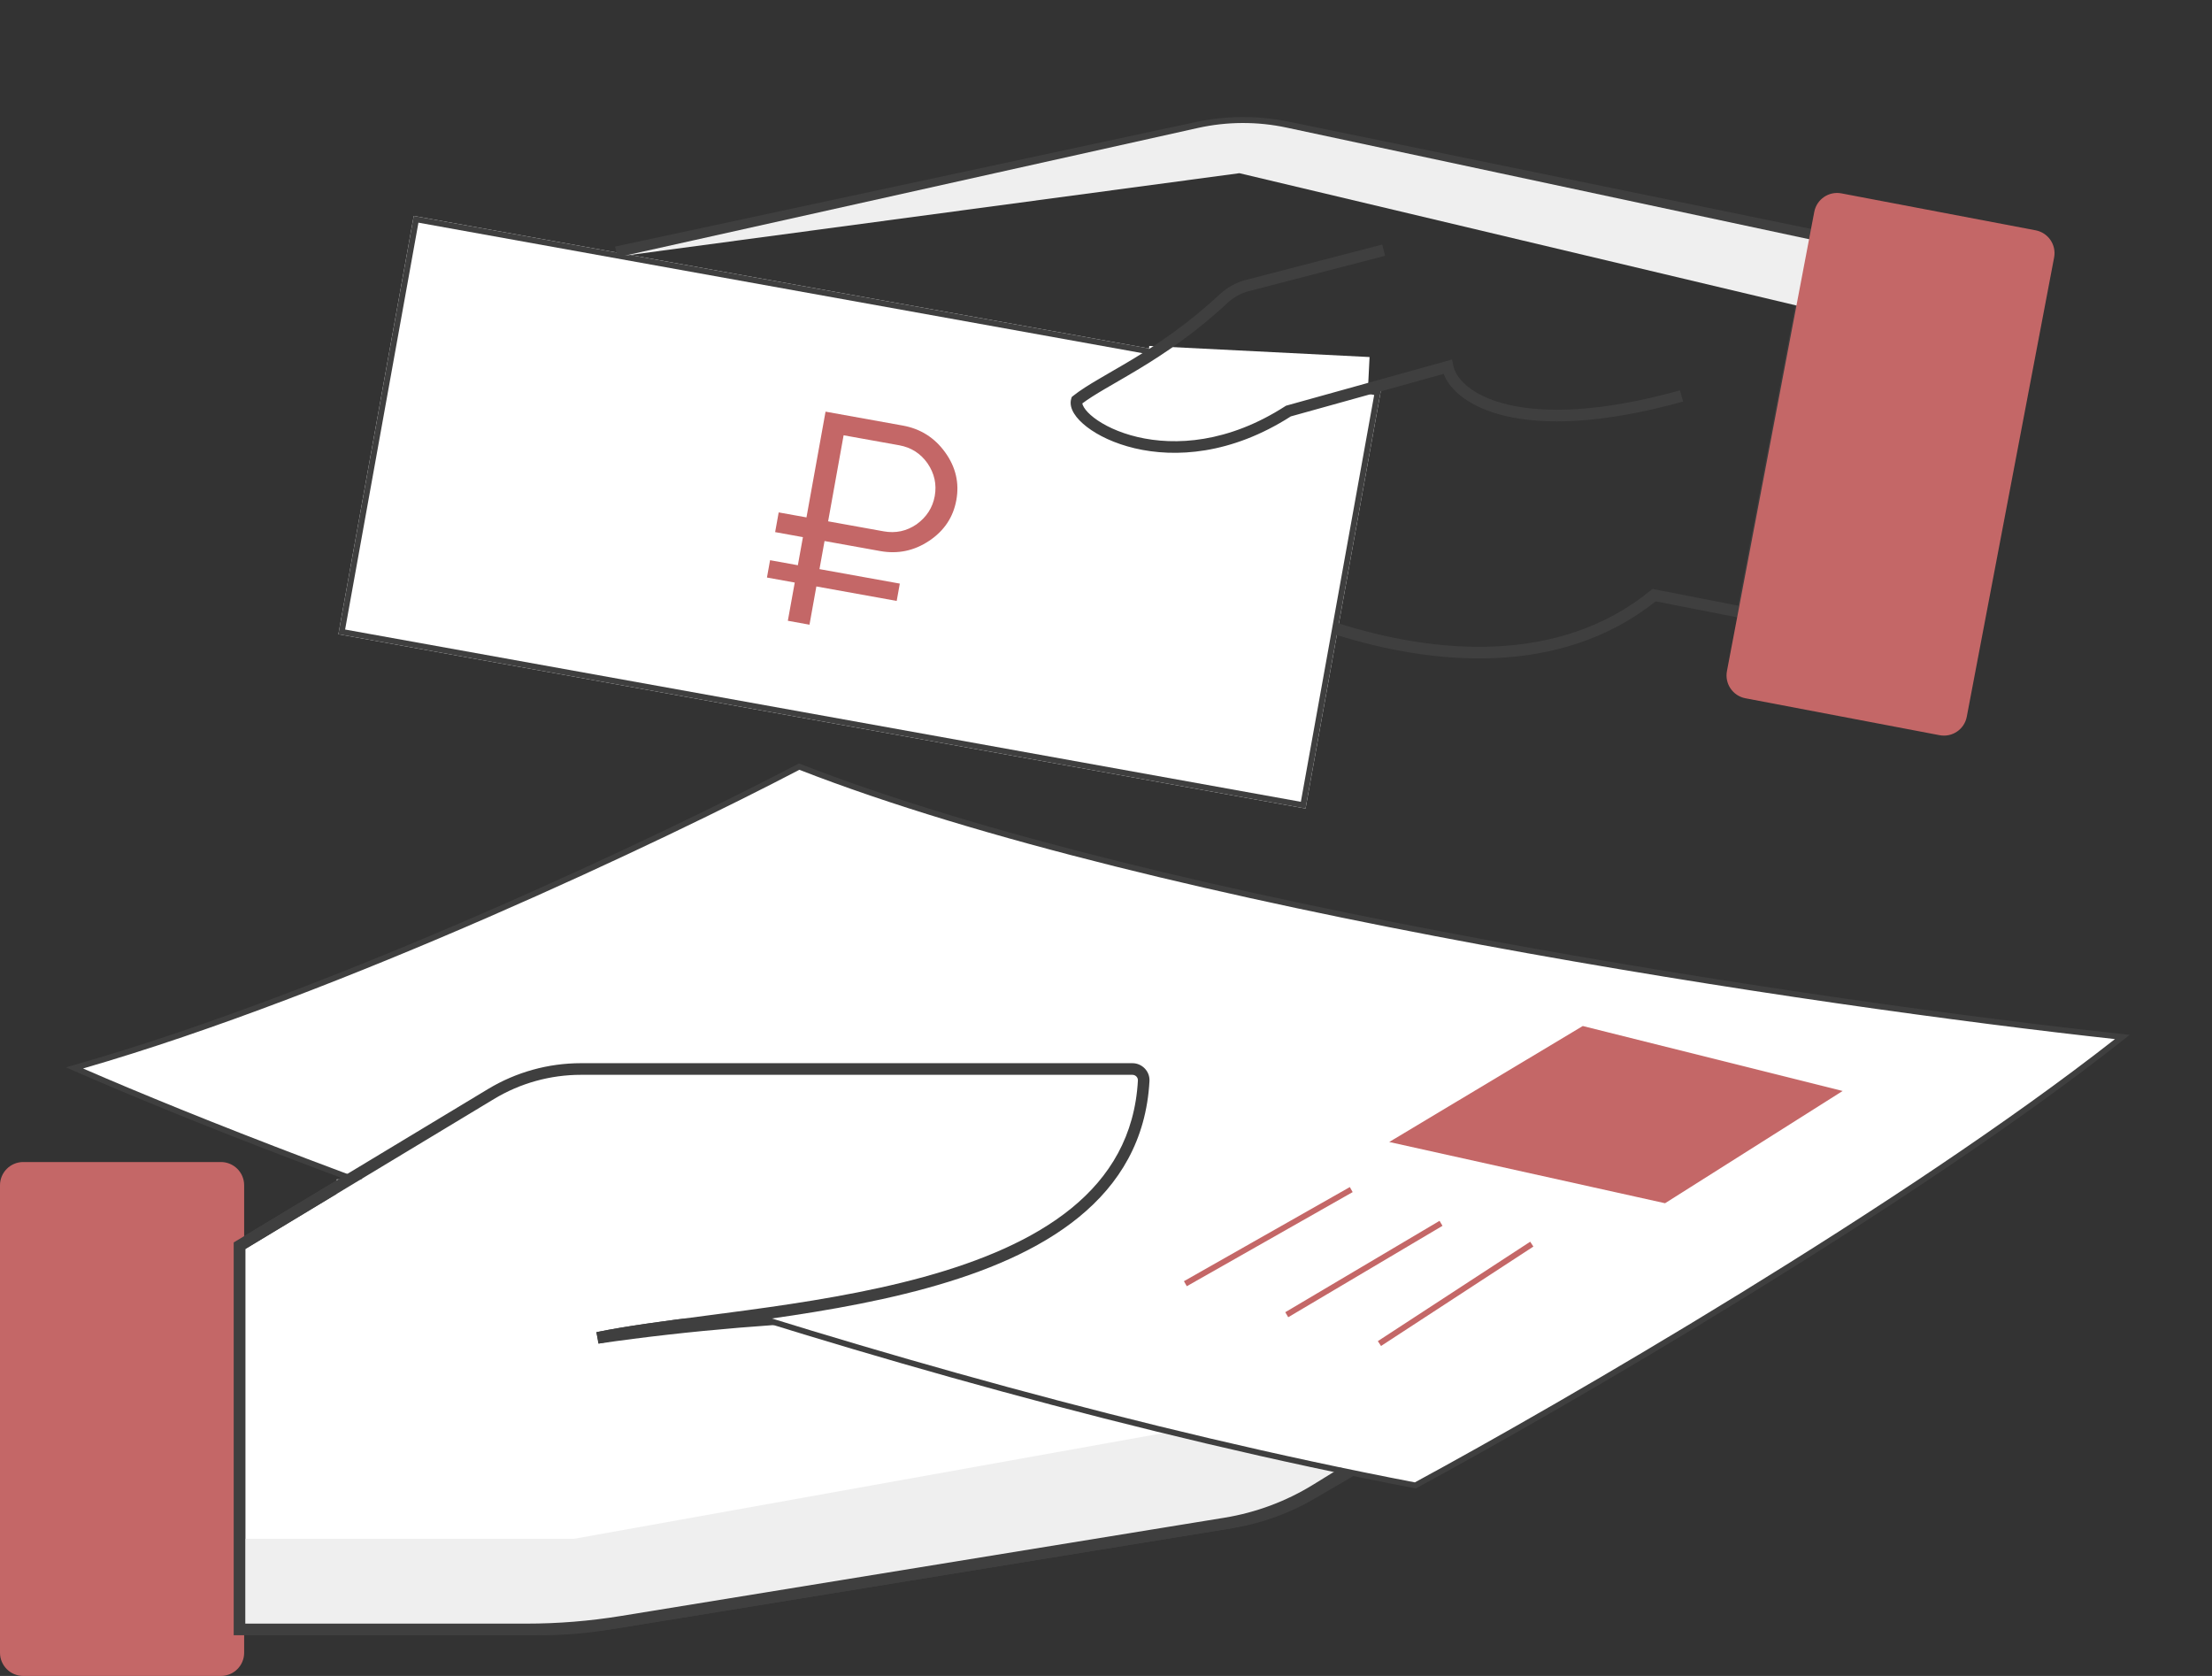 <?xml version="1.0" encoding="UTF-8"?> <svg xmlns="http://www.w3.org/2000/svg" width="66" height="50" viewBox="0 0 66 50" fill="none"><rect x="0" y="0" width="66" height="50" fill="#333333" stroke="none"/> <path d="M7.145 48.612H16.127C16.798 48.612 17.468 48.558 18.131 48.45L36.75 45.419C37.588 45.283 38.394 44.994 39.128 44.566L53.004 36.471C51.038 35.223 44.512 34.071 34.133 39.455C29.492 38.964 23.31 39.12 17.829 39.914C22.629 38.923 34.133 39.048 34.133 31.893H15.887L7.145 37.165V48.612Z" fill="white"></path> <path fill-rule="evenodd" clip-rule="evenodd" d="M15.839 31.719H34.307V31.892C34.307 33.735 33.563 35.115 32.376 36.155C31.194 37.19 29.578 37.885 27.829 38.381C26.776 38.681 25.668 38.909 24.571 39.096C27.975 38.926 31.311 38.986 34.1 39.277C39.286 36.594 43.52 35.533 46.712 35.303C49.908 35.073 52.072 35.674 53.097 36.325L53.337 36.478L39.216 44.715C38.464 45.154 37.638 45.45 36.779 45.59L18.16 48.621C17.488 48.731 16.808 48.786 16.128 48.786H6.973V37.067L15.839 31.719ZM15.936 32.066L7.319 37.263V48.439H16.128C16.79 48.439 17.451 48.386 18.104 48.279L36.723 45.248C37.54 45.115 38.326 44.833 39.041 44.416L52.659 36.472C51.625 35.928 49.633 35.44 46.737 35.649C43.589 35.876 39.386 36.926 34.214 39.608L34.167 39.632L34.116 39.627C29.491 39.138 23.323 39.293 17.855 40.085L17.795 39.744C18.688 39.56 19.813 39.414 21.044 39.254C21.478 39.197 21.924 39.139 22.379 39.077C24.131 38.838 26.009 38.538 27.735 38.048C29.462 37.557 31.022 36.88 32.147 35.895C33.229 34.948 33.914 33.713 33.958 32.066H15.936Z" fill="#3F3F3F"></path> <path d="M17.136 48.474H7.145V45.907H17.136L38.018 42.161L53.004 36.333L38.018 45.075L17.136 48.474Z" fill="#EFEFEF"></path> <path d="M7.285 37.165V48.612V49.307C7.285 49.69 6.974 50 6.592 50H0.693C0.31 50 0 49.69 0 49.307V35.361C0 34.978 0.31 34.668 0.693 34.668H6.592C6.974 34.668 7.285 34.978 7.285 35.361V37.165Z" fill="#C46767"></path> <path d="M23.847 22.87C34.614 27.079 54.653 30 63.326 30.935C57.009 35.925 46.63 41.934 42.23 44.315C25.722 41.146 8.681 34.69 2.223 31.858C10.014 29.646 19.885 24.944 23.847 22.87Z" fill="white"></path> <path d="M23.847 22.87C34.614 27.079 54.653 30 63.326 30.935C57.009 35.925 46.63 41.934 42.23 44.315C25.722 41.146 8.681 34.69 2.223 31.858C10.014 29.646 19.885 24.944 23.847 22.87Z" fill="white"></path> <path d="M23.847 22.87C34.614 27.079 54.653 30 63.326 30.935C57.009 35.925 46.63 41.934 42.23 44.315C25.722 41.146 8.681 34.69 2.223 31.858C10.014 29.646 19.885 24.944 23.847 22.87Z" fill="white"></path> <path fill-rule="evenodd" clip-rule="evenodd" d="M23.84 22.776L23.805 22.794C19.845 24.868 9.98 29.566 2.199 31.776L1.967 31.842L2.188 31.939C8.649 34.773 25.696 41.231 42.213 44.401L42.243 44.407L42.27 44.392C46.671 42.011 57.055 36 63.379 31.004L63.545 30.873L63.334 30.85C54.66 29.916 34.632 26.995 23.877 22.791L23.84 22.776ZM23.851 22.966C34.552 27.138 54.332 30.042 63.105 31C56.792 35.949 46.591 41.856 42.215 44.225C25.909 41.092 9.087 34.753 2.478 31.877C10.217 29.642 19.904 25.03 23.851 22.966Z" fill="#3F3F3F"></path> <path d="M10.047 35.185H22.345V39.342H10.047V35.185Z" fill="white"></path> <path d="M15.59 31.893H26.502V36.05H15.59V31.893Z" fill="white"></path> <path fill-rule="evenodd" clip-rule="evenodd" d="M17.334 32.066C16.419 32.066 15.522 32.315 14.739 32.788L7.319 37.263V48.439H15.708C16.649 48.439 17.589 48.363 18.519 48.212L36.536 45.279C37.474 45.126 38.374 44.791 39.183 44.292L40.009 43.783L40.191 44.078L39.365 44.587C38.517 45.109 37.575 45.461 36.592 45.621L18.574 48.554C17.627 48.708 16.668 48.786 15.708 48.786H6.973V37.067L14.56 32.491C15.397 31.986 16.356 31.719 17.334 31.719H33.788C34.075 31.719 34.313 31.96 34.297 32.253C34.202 34.008 33.404 35.32 32.195 36.308C30.992 37.292 29.382 37.955 27.654 38.43C25.923 38.907 24.059 39.199 22.338 39.432C21.907 39.491 21.485 39.546 21.076 39.599C19.85 39.758 18.745 39.902 17.865 40.084L17.795 39.744C18.688 39.56 19.813 39.414 21.044 39.254C21.449 39.201 21.867 39.147 22.292 39.089C24.01 38.856 25.855 38.566 27.562 38.096C29.27 37.626 30.826 36.979 31.976 36.04C33.12 35.105 33.862 33.879 33.952 32.234C33.956 32.145 33.883 32.066 33.788 32.066H17.334Z" fill="#3F3F3F"></path> <path d="M47.242 30.704L54.763 32.584L49.667 35.805L41.683 34.034L47.242 30.704Z" fill="#C46767"></path> <path fill-rule="evenodd" clip-rule="evenodd" d="M47.226 30.61L41.451 34.07L49.681 35.897L54.979 32.548L47.226 30.61ZM47.254 30.795L54.544 32.618L49.649 35.712L41.913 33.995L47.254 30.795ZM35.411 38.373L40.36 35.565L40.275 35.415L35.325 38.223L35.411 38.373ZM38.437 39.298L43.04 36.571L42.952 36.422L38.349 39.148L38.437 39.298ZM41.206 40.156L45.752 37.19L45.657 37.045L41.111 40.011L41.206 40.156Z" fill="#C46767"></path> <path d="M12.345 6.442L41.203 11.643L38.954 24.122L10.096 18.921L12.345 6.442Z" fill="white"></path> <path fill-rule="evenodd" clip-rule="evenodd" d="M41.002 11.783L12.485 6.643L10.297 18.781L38.814 23.921L41.002 11.783ZM12.345 6.442L10.096 18.921L38.954 24.122L41.203 11.643L12.345 6.442Z" fill="#3F3F3F"></path> <path d="M26.262 16.44L24.602 16.141L24.451 16.979L26.848 17.411L26.755 17.928L24.358 17.496L24.153 18.637L23.507 18.52L23.713 17.38L22.884 17.23L22.977 16.713L23.806 16.863L23.957 16.025L23.128 15.875L23.234 15.287L24.063 15.436L24.632 12.281L26.936 12.696C27.465 12.791 27.886 13.058 28.201 13.495C28.516 13.932 28.627 14.406 28.535 14.917C28.443 15.428 28.173 15.834 27.726 16.133C27.278 16.433 26.79 16.535 26.262 16.44ZM26.83 13.284L25.171 12.986L24.709 15.553L26.368 15.852C26.724 15.916 27.051 15.846 27.348 15.642C27.647 15.426 27.827 15.145 27.89 14.801C27.953 14.45 27.881 14.124 27.675 13.823C27.468 13.528 27.187 13.349 26.83 13.284Z" fill="#C46767"></path> <path d="M34.29 10.321L40.864 10.652L40.812 11.69L34.238 11.359L34.29 10.321Z" fill="white"></path> <path d="M33.149 11.131L38.109 11.924L37.778 13.995L32.818 13.201L33.149 11.131Z" fill="white"></path> <path fill-rule="evenodd" clip-rule="evenodd" d="M39.903 18.586C42.788 19.508 46.51 19.851 49.243 17.621L49.306 17.57L51.863 18.07L53.938 7.163L38.38 3.97C37.511 3.791 36.615 3.795 35.748 3.981L18.426 7.694L18.353 7.356L35.675 3.642C36.589 3.446 37.534 3.442 38.449 3.63L54.342 6.892L52.139 18.477L49.399 17.941C46.532 20.228 42.694 19.841 39.798 18.916L39.903 18.586ZM32.049 12.339C31.967 12.207 31.916 12.049 31.963 11.895L31.978 11.844L32.02 11.81C32.224 11.647 32.485 11.484 32.784 11.309C32.891 11.246 33.002 11.181 33.118 11.114C33.331 10.991 33.561 10.858 33.807 10.71C34.561 10.253 35.451 9.658 36.384 8.789C36.604 8.584 36.871 8.429 37.167 8.353L41.242 7.296L41.329 7.631L37.254 8.688C37.018 8.749 36.802 8.873 36.62 9.042C35.664 9.933 34.753 10.542 33.986 11.006C33.738 11.156 33.502 11.292 33.287 11.417C33.172 11.484 33.062 11.547 32.96 11.607C32.691 11.765 32.468 11.904 32.293 12.036C32.297 12.064 32.311 12.103 32.344 12.156C32.399 12.246 32.497 12.352 32.641 12.463C32.928 12.683 33.373 12.904 33.937 13.037C35.059 13.302 36.642 13.218 38.349 12.118L38.371 12.104L43.326 10.725L43.362 10.908C43.435 11.279 43.886 11.803 44.971 12.066C46.048 12.327 47.715 12.317 50.126 11.646L50.219 11.98C47.774 12.661 46.043 12.682 44.89 12.403C43.866 12.155 43.268 11.659 43.074 11.154L38.514 12.423C36.734 13.562 35.064 13.659 33.857 13.374C33.253 13.231 32.761 12.992 32.43 12.737C32.265 12.61 32.133 12.475 32.049 12.339Z" fill="#3F3F3F"></path> <path d="M18.645 7.626L35.735 3.819C36.61 3.624 37.516 3.62 38.393 3.808L54.115 7.166L53.663 9.129L36.98 5.167L18.645 7.626Z" fill="#EFEFEF"></path> <path d="M51.864 18.249L54.003 7.003L54.133 6.321C54.204 5.945 54.567 5.698 54.943 5.769L60.738 6.871C61.114 6.943 61.361 7.306 61.289 7.682L58.683 21.383C58.612 21.759 58.249 22.005 57.873 21.934L52.078 20.832C51.702 20.76 51.456 20.398 51.527 20.022L51.864 18.249Z" fill="#C46767"></path> </svg> 